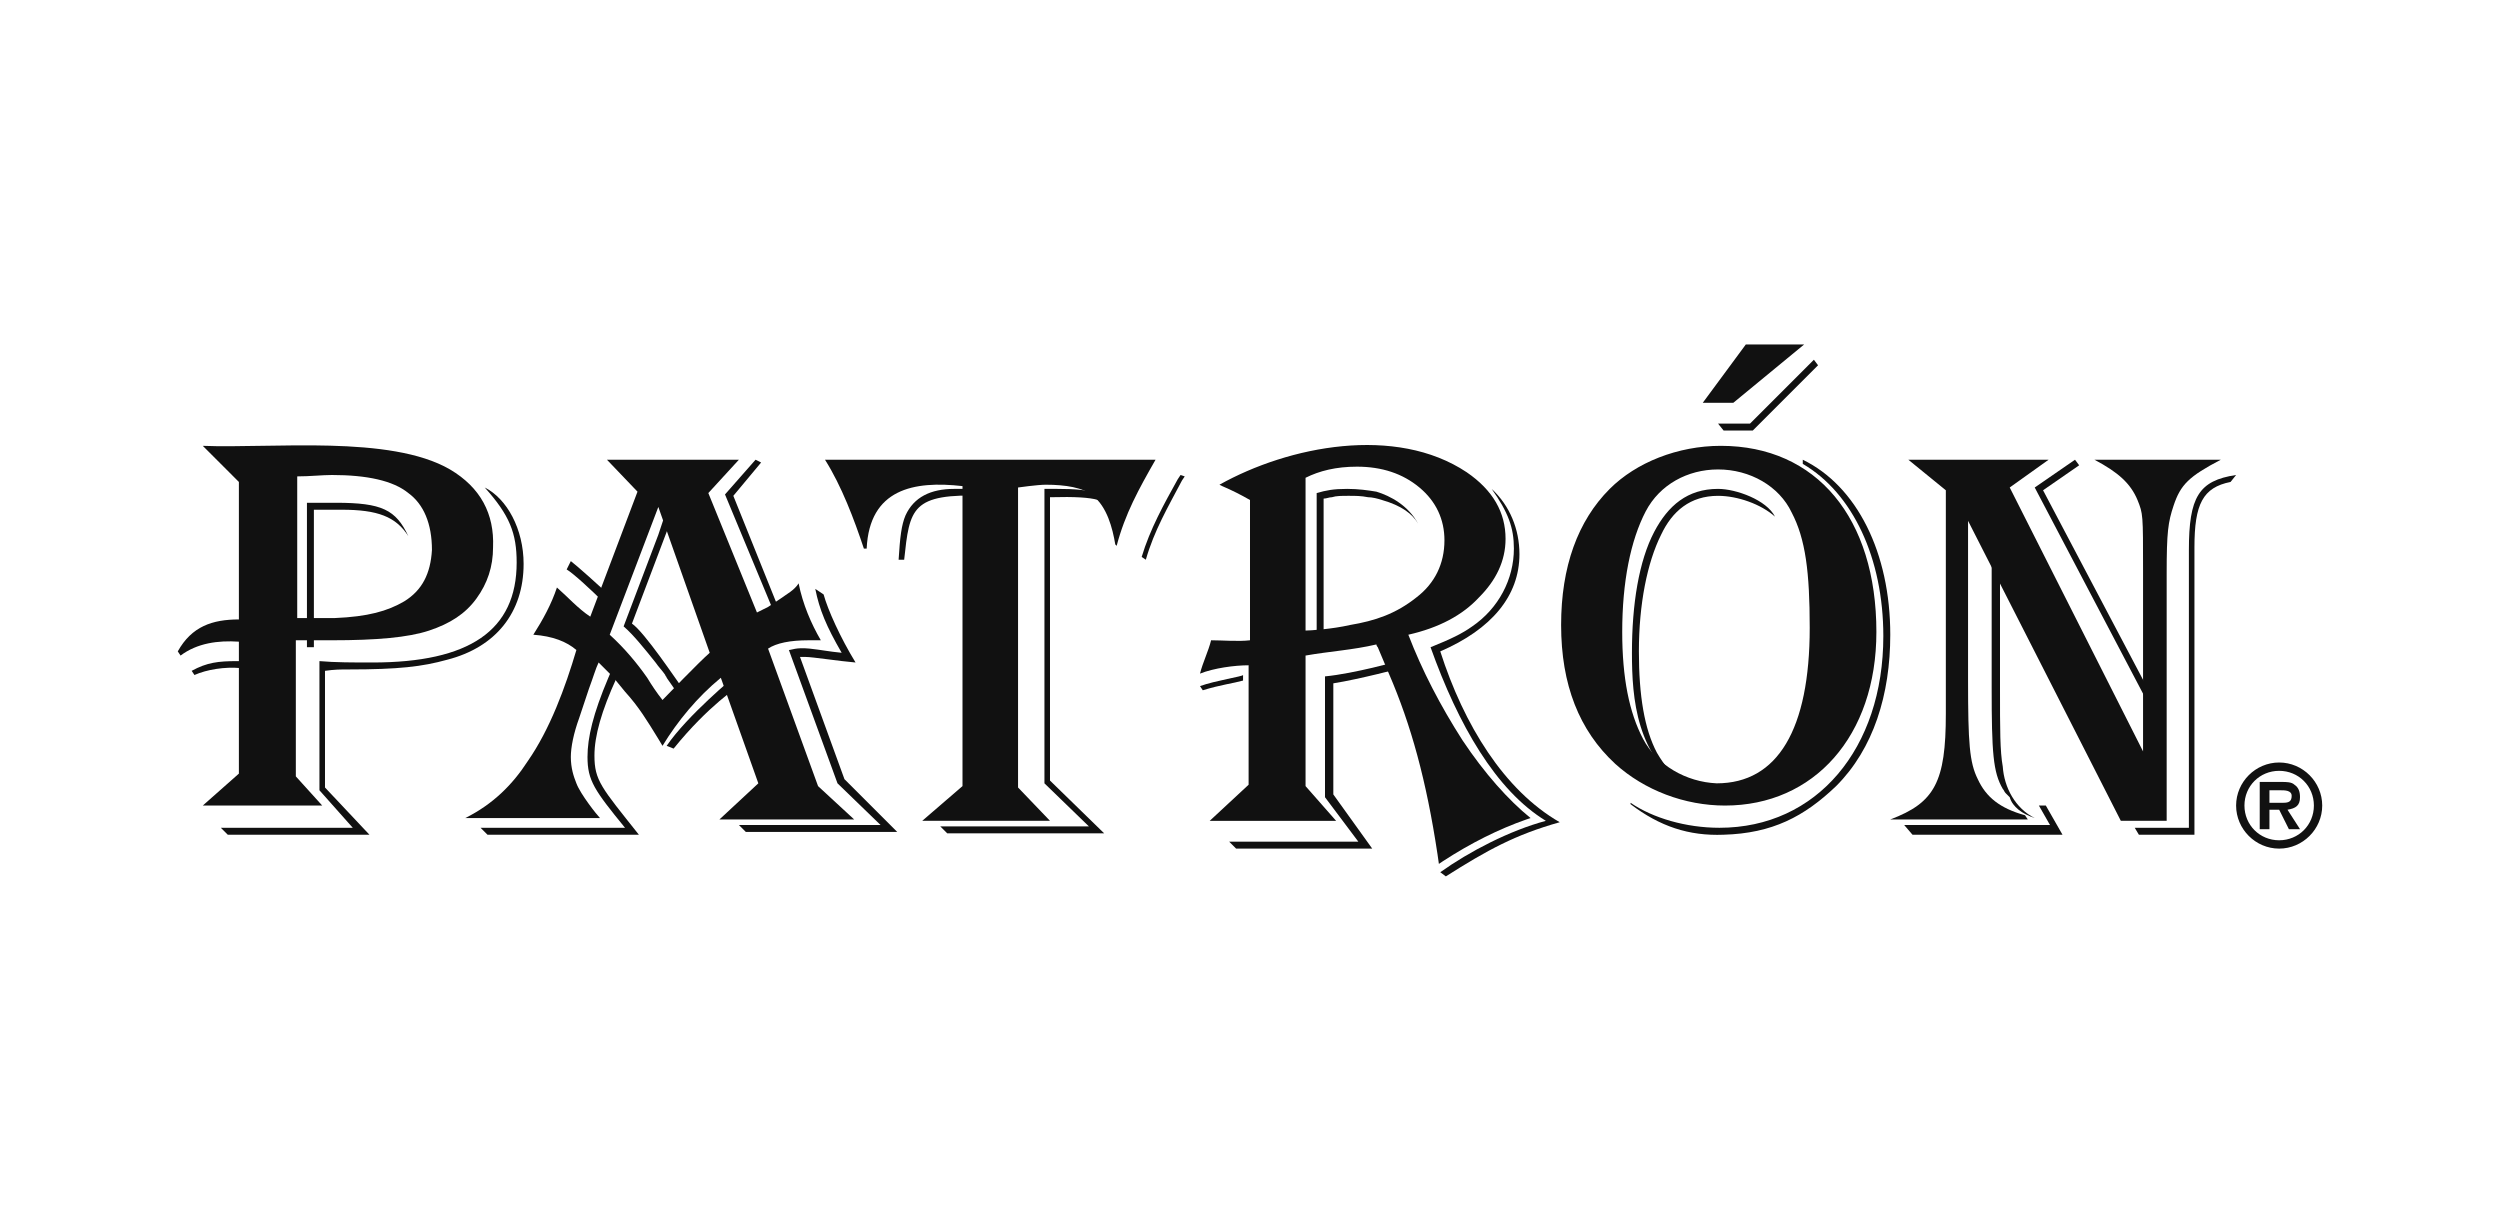 <?xml version="1.0" encoding="utf-8"?>
<!-- Generator: Adobe Illustrator 26.0.2, SVG Export Plug-In . SVG Version: 6.00 Build 0)  -->
<svg version="1.1" id="Layer_1" xmlns="http://www.w3.org/2000/svg" xmlns:xlink="http://www.w3.org/1999/xlink" x="0px" y="0px"
	 viewBox="0 0 180 88" style="enable-background:new 0 0 180 88;" xml:space="preserve">
<style type="text/css">
	.st0{fill-rule:evenodd;clip-rule:evenodd;fill:#111111;}
</style>
<g id="Symbols">
	<g id="logo-box-_x2F_-patron" transform="translate(-100, -125)">
		<g id="Group" transform="translate(100, 125)">
			<path id="Fill-1" class="st0" d="M157.6,39.6v20h-3.9l0.3,0.5h4V39.4c0-3.1,0.6-4.3,2.6-4.7l0.4-0.5
				C158.3,34.6,157.6,35.8,157.6,39.6"/>
			<polygon id="Fill-3" class="st0" points="155.8,52.8 155.7,51.6 147.1,35.3 149.7,33.5 149.4,33.1 146.5,35.1 			"/>
			<polygon id="Fill-5" class="st0" points="147.3,58 146.8,58 147.6,59.4 137.1,59.4 137.7,60.1 148.5,60.1 			"/>
			<polygon id="Fill-7" class="st0" points="123.7,30.5 124.1,31 126.2,31 130.9,26.3 130.6,25.9 126,30.5 			"/>
			<path id="Fill-9" class="st0" d="M129.8,33.1v0.3c3.6,2.1,5.8,6.8,5.8,12.4c0,8.1-4.8,13.8-11.8,13.8c-2.4,0-4.8-0.7-6.4-1.8v0.1
				c2.1,1.6,4.2,2.3,6.7,2.2c3.5-0.1,5.8-1.3,8.1-3.5c2.7-2.7,3.9-6.6,3.9-10.9C136.1,39.8,133.7,35,129.8,33.1"/>
			<path id="Fill-11" class="st0" d="M103.7,46.9c3.7-1.6,5.7-4,5.7-7c0-1.8-0.7-3.5-2-4.7c1.2,1.7,1.6,2.8,1.6,4.3
				c0,2.2-1.1,4.3-3,5.6c-0.7,0.5-1.5,0.9-3,1.5c2,5.6,4.7,10.3,8.3,12.5c-2.6,0.7-5.5,2.2-7.6,3.7l0.4,0.3c3-1.9,5-3,8.2-3.9
				C108.3,56.9,105.4,52.2,103.7,46.9"/>
			<path id="Fill-13" class="st0" d="M86.4,49.4l0.2,0.3c1.3-0.4,2.2-0.5,2.9-0.7v-0.4C89.5,48.7,87.5,49,86.4,49.4"/>
			<path id="Fill-15" class="st0" d="M100.7,47.6c0,0-3.2,0.9-5.3,1.1v8.7l2.4,3.2h-9.3l0.5,0.5h9.8l-2.8-3.9v-8
				c1.9-0.3,4.9-1.1,4.9-1.1L100.7,47.6"/>
			<polygon id="Fill-17" class="st0" points="52.8,35.7 54.8,33.3 54.4,33.1 52.2,35.6 55.9,44.5 56.3,44.4 			"/>
			<path id="Fill-19" class="st0" d="M57.6,47.3H58c0.5,0,2.4,0.3,3.6,0.4c-1.1-1.8-2-3.8-2.3-4.9l-0.6-0.4c0.3,1.5,0.8,2.7,1.9,4.6
				c-1-0.1-1.4-0.2-2.3-0.3c-1-0.1-1.3,0.1-1.5,0.1l3.5,9.6l3.1,3H53.2l0.5,0.5h10.9l-3.8-3.8L57.6,47.3"/>
			<path id="Fill-21" class="st0" d="M70.7,35.2h-2c-1.7,0-2.9,0.6-3.5,1.9c-0.3,0.7-0.4,1.6-0.5,3.2h0.4c0.4-3.7,0.5-4.8,5.8-4.6
				v-0.6H70.7"/>
			<path id="Fill-23" class="st0" d="M80.2,36.7c-0.6-1.2-1.5-1.5-4.1-1.5c-0.3,0-0.3,0-0.9,0v21.2l3.2,3.1H67.7l0.5,0.5h11.3
				l-3.9-3.8V35.8C79.3,35.7,79.5,36.1,80.2,36.7"/>
			<path id="Fill-25" class="st0" d="M25.1,48.2c3.6,0,5.3-0.2,7.1-0.7c3.5-0.9,5.5-3.4,5.5-6.9c0-2.5-1.2-4.7-2.8-5.5
				c1.8,2,2.3,3.3,2.3,5.4c0,4.9-3.4,7.2-10.4,7.2c-1.3,0-2.7,0-3.8-0.1v9.3l2.4,2.7h-9.5l0.5,0.5h10.2l-3.2-3.4v-8.4
				C24.1,48.2,24.5,48.2,25.1,48.2"/>
			<path id="Fill-27" class="st0" d="M17.3,47.6l-0.2,0c-1.4,0-2.2,0.1-3.3,0.7l0.2,0.3c0.9-0.4,2.2-0.6,3.3-0.5H18v-0.5H17.3"/>
			<path id="Fill-29" class="st0" d="M24.2,36.2h-2.1v10.4h0.5v-9.9h2c2.6,0,3.9,0.5,4.8,1.9C28.5,36.7,27.5,36.2,24.2,36.2"/>
			<path id="Fill-31" class="st0" d="M42.8,54.4c0-1.4,0.5-3.2,1.6-5.6l0.4-0.3l-0.5-0.9c0,0-0.4,1-0.5,1.2c0,0,0,0,0,0
				c-1.1,2.6-1.5,4.3-1.5,5.7c0,1.7,0.5,2.4,2.7,5.1H34.6l0.5,0.5H46C43.3,56.7,42.8,56.2,42.8,54.4"/>
			<path id="Fill-33" class="st0" d="M52.9,48.7c0,0-3.4,2.8-4.9,5l0.5,0.2c2.5-3.1,4.7-4.5,4.7-4.5L52.9,48.7"/>
			<path id="Fill-35" class="st0" d="M123.7,35.7c1.4,0,3.1,0.6,4.1,1.5c-0.6-1.2-2.8-2-4.1-2c-2.2,0-3.6,1.2-4.6,3.1
				c-1.1,2.1-1.6,5.2-1.6,8.7c0,3.3,0.3,7.5,4.1,10l0.1-0.2c0,0-1.3-0.7-2.4-2.6c-0.9-1.7-1.3-4.1-1.3-7.3c0-3.4,0.6-6.4,1.6-8.4
				C120.4,36.8,121.7,35.7,123.7,35.7"/>
			<path id="Fill-37" class="st0" d="M99.1,35.4c-0.6-0.1-1.3-0.2-2.1-0.2c-1,0-1.5,0.1-2.2,0.3v11.1h0.5V35.9
				c0.2,0,0.4-0.1,0.6-0.1c0.3-0.1,0.7-0.1,1.2-0.1c0.5,0,0.9,0,1.4,0.1c0.3,0,0.7,0.1,1,0.2c1.4,0.4,2.2,1,2.6,1.7
				C101.4,36.4,100.1,35.7,99.1,35.4"/>
			<path id="Fill-39" class="st0" d="M146.5,58.9c-1.4-0.7-2.2-2.2-2.3-3.7c-0.2-1.1-0.2-2.7-0.2-5.6V39.3h-0.6v10.2
				c0,4.7,0.1,6.1,0.8,7.3c0.1,0.1,0.1,0.2,0.2,0.3c0,0,0,0,0.1,0.1c0,0,0.1,0.1,0.1,0.1c0,0,0,0,0.1,0.1
				C144.9,58.1,145.6,58.6,146.5,58.9L146.5,58.9"/>
			<path id="Fill-41" class="st0" d="M43.9,42.9c-0.6-0.6-2.4-2.2-2.8-2.5c-0.1,0.2-0.2,0.4-0.3,0.6c0.5,0.3,1.8,1.5,2.8,2.5
				L43.9,42.9"/>
			<path id="Fill-43" class="st0" d="M45.5,44.9l2.8-7.4l-0.5-0.2l-0.4,1.2l-2.5,6.6c0.7,0.6,1.5,1.6,2.3,2.6
				c0.2,0.3,0.5,0.6,0.7,0.9c0,0.1,0.1,0.1,0.1,0.2c0.2,0.3,0.5,0.7,0.7,1l0.4-0.3C48.8,49.1,46.4,45.5,45.5,44.9"/>
			<path id="Fill-45" class="st0" d="M85,34.2l-0.2,0.3c-1,1.8-2,3.6-2.6,5.6l0.3,0.2c0.6-2.1,1.6-3.8,2.6-5.7l0.2-0.3L85,34.2"/>
			<polygon id="Fill-47" class="st0" points="129.9,24.8 124.8,29 122.6,29 125.7,24.8 			"/>
			<path id="Fill-49" class="st0" d="M69.3,35c-3.5-0.4-6.7,0.2-6.9,4.5h-0.2c-0.7-2.1-1.6-4.5-2.8-6.4h23.8
				c-1.2,2.1-2.2,3.9-2.8,6.2l-0.1-0.1c-0.2-1.2-0.6-2.7-1.6-3.5c-0.7-0.6-2-0.8-3.4-0.8c-0.6,0-2,0.2-2,0.2l0,21.6l2.3,2.4h-9.2
				l2.9-2.5L69.3,35"/>
			<path id="Fill-51" class="st0" d="M97.2,45c-1.3,0.3-2.9,0.4-3.2,0.4v-11c1-0.5,2.2-0.8,3.7-0.8c1.8,0,3.3,0.5,4.5,1.5
				c1.2,1,1.8,2.3,1.8,3.8c0,1.7-0.7,3.1-2,4.1C100.5,44.2,99,44.7,97.2,45 M105.3,53.3c-1.6-2.5-2.9-5-3.9-7.6
				c2.2-0.5,3.9-1.4,5.1-2.7c1.2-1.2,1.9-2.6,1.9-4.2c0-1.9-0.9-3.5-2.8-4.8c-5.1-3.4-12.8-1.9-17.8,0.9l0.2,0.1
				c0.7,0.3,1.3,0.6,2,1v10.1c-0.8,0.1-2,0-2.8,0c-0.2,0.8-0.6,1.6-0.8,2.4c1-0.4,2.5-0.6,3.5-0.6v8.6l-2.8,2.6h9.1L94,56.6v-9.4
				c1.7-0.3,3.4-0.4,5.1-0.8c0,0.1,0.1,0.2,0.1,0.2l0.8,1.9c1.6,3.7,2.7,7.7,3.5,13l0.1,0.7l0.3-0.2c2-1.3,4-2.3,6-3l0.3-0.1
				C108.6,57.6,106.9,55.7,105.3,53.3"/>
			<path id="Fill-53" class="st0" d="M18,47.6v1V47.6z"/>
			<path id="Fill-55" class="st0" d="M29.1,43.3c-1.2,0.7-2.6,1.1-5,1.2h-2.7V34.3c0.9,0,1.8-0.1,2.5-0.1c2.5,0,4.4,0.4,5.5,1.3
				c1.1,0.8,1.7,2.2,1.7,4.1C31,41.3,30.4,42.5,29.1,43.3 M32.4,33.8c-4.3-2.5-12.8-1.5-17.8-1.7l2.6,2.6v9.9
				c-1.9,0-3.4,0.5-4.4,2.3l0.2,0.3c1.2-0.9,2.7-1.1,4.2-1v9.5L14.6,58h8.6l-1.9-2.1v-9.8l2.6,0c3.2,0,5.5-0.2,7-0.7
				c1.5-0.5,2.6-1.2,3.4-2.3c0.8-1.1,1.2-2.3,1.2-3.7C35.6,37,34.6,35.1,32.4,33.8"/>
			<path id="Fill-58" class="st0" d="M47.7,50.4c-0.4-0.5-0.8-1.1-1.1-1.6c-0.7-1-1.6-2.1-2.7-3.1l3.5-9.2L51.1,47
				C50.3,47.7,47.9,50.2,47.7,50.4 M61.5,59l-2.6-2.4l-3.6-9.9c0.6-0.4,1.6-0.6,2.9-0.6c0.2,0,0.5,0,0.9,0c-0.7-1.2-1.3-2.6-1.6-4.1
				c-0.3,0.5-0.9,0.8-1.3,1.1l-0.9,0.6l-0.8,0.4L51,35.5l2.2-2.4h-9.5l2.2,2.3l-3.4,9c-0.9-0.6-1.6-1.4-2.4-2.1
				c-0.4,1.2-1,2.3-1.7,3.4c1.4,0.1,2.4,0.5,3.1,1.1c-0.8,2.7-1.9,5.7-3.5,8c-1.1,1.7-2.5,3.1-4.5,4.1h9.7c-0.2-0.2-1.4-1.7-1.7-2.5
				c-0.2-0.5-0.4-1.1-0.4-1.9c0-0.7,0.2-1.7,0.6-2.8l0.7-2.1c0.3-0.8,0.5-1.5,0.7-1.9l1,1l0.9,1.1c1,1.1,1.6,2.1,2.4,3.4l0.3,0.5
				c1.1-1.8,2.5-3.5,4.2-4.9l2.7,7.6L51.8,59L61.5,59"/>
			<path id="Fill-60" class="st0" d="M156,59V41.3c0-3,0.1-3.7,0.5-4.9c0.5-1.5,1.1-2.1,3.4-3.3h-9.1c1.7,0.9,2.6,1.7,3.1,2.9
				c0.4,1,0.4,1,0.4,5.1v13l-9.6-19l2.8-2h-10.1l2.7,2.2v16.1c0,4.9-0.8,6.4-4,7.6h9.9l-0.2-0.3c-1.8-0.5-2.8-1.3-3.4-2.6
				c-0.6-1.2-0.7-2.6-0.7-7.1V37.5l11,21.6H156"/>
			<path id="Fill-62" class="st0" d="M118.3,53.2c-1-1.9-1.5-4.4-1.5-7.7c0-3.6,0.6-6.6,1.7-8.7c1-1.9,3-3,5.2-3
				c2.3,0,4.4,1.2,5.3,3.1c1,1.9,1.3,4.3,1.3,8.3c0,7.3-2.3,11.2-6.7,11.2C121.4,56.3,119.3,55.1,118.3,53.2 M135.1,45.5
				c0-8.2-4.3-13.4-11.2-13.4c-3.1,0-6.1,1.2-8,3.1c-2.3,2.3-3.5,5.6-3.5,9.8c0,4.3,1.3,7.6,3.9,10c2.1,1.9,5,3,7.9,3
				C130.6,58,135.1,53,135.1,45.5"/>
			<path id="Fill-64" class="st0" d="M164.4,57.8c0.4,0,0.6-0.1,0.6-0.5c0-0.4-0.5-0.4-0.8-0.4h-0.8v0.9H164.4z M165.6,59.7h-0.8
				l-0.7-1.4h-0.7v1.4h-0.7v-3.4h1.6c0.3,0,0.7,0,0.9,0.2c0.3,0.2,0.4,0.5,0.4,0.9c0,0.6-0.3,0.8-0.9,0.9L165.6,59.7z M166.6,58
				c0-1.4-1.1-2.5-2.5-2.5c-1.4,0-2.5,1.1-2.5,2.5c0,1.4,1.1,2.5,2.5,2.5C165.5,60.5,166.6,59.4,166.6,58z M161,58
				c0-1.7,1.4-3.1,3.1-3.1c1.7,0,3.1,1.4,3.1,3.1c0,1.7-1.4,3.1-3.1,3.1S161,59.7,161,58z"/>
		</g>
	</g>
</g>
</svg>
